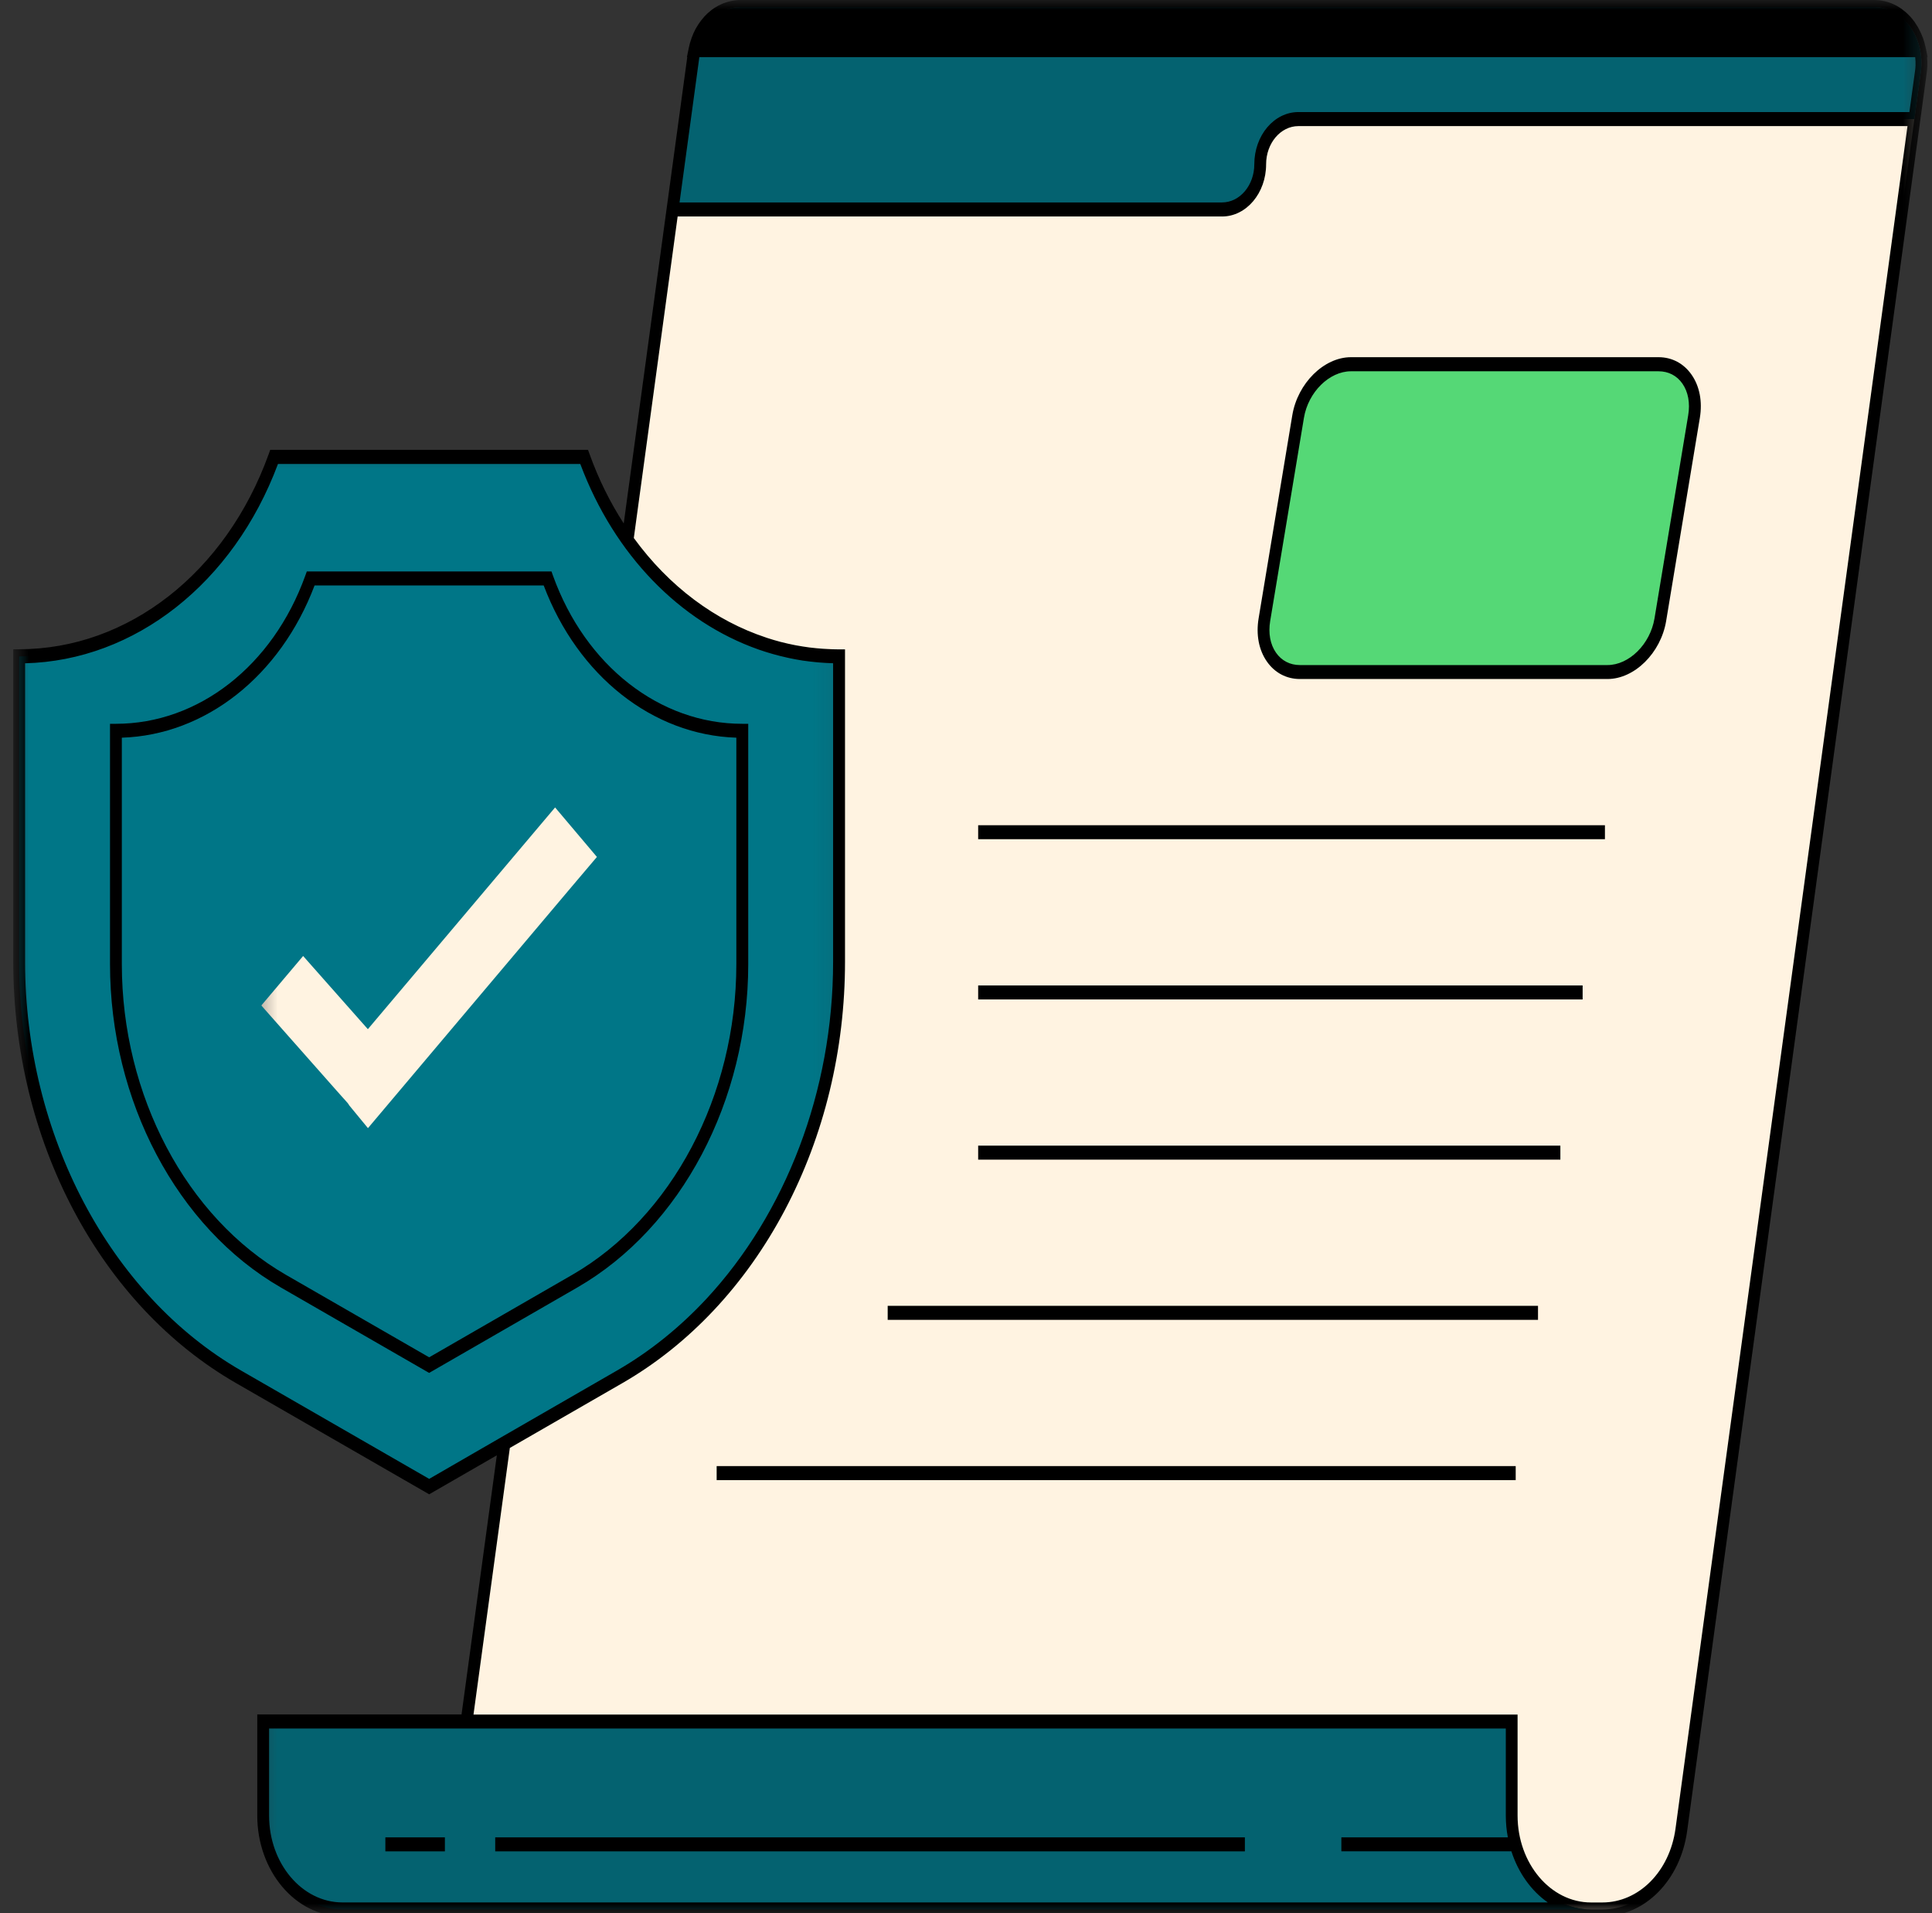 <svg width="101" height="100" viewBox="0 0 101 100" fill="none" xmlns="http://www.w3.org/2000/svg">
<rect x="0" y="0" width="101" height="100" fill="#333333" stroke="none"/>
<mask id="mask0_251_24" style="mask-type:luminance" maskUnits="userSpaceOnUse" x="13" y="0" width="88" height="100">
<path d="M13.369 0.018H100.571V100H13.369V0.018Z" fill="white"/>
</mask>
<g mask="url(#mask0_251_24)">
<path d="M100.414 3.76L87.893 95.641C87.566 98.044 85.815 99.806 83.761 99.806H23.048H83.171C80.88 99.806 79.021 97.609 79.021 94.896V89.984H24.389L26.369 75.436L32.405 71.958C39.414 67.918 43.863 59.499 43.863 50.269V34.304C39.427 34.304 35.459 31.942 32.805 28.226L36.265 2.826C36.459 1.407 37.493 0.364 38.709 0.364H97.972C99.496 0.367 100.658 1.981 100.414 3.76ZM33.908 60.612H13.66V38.77H33.908V60.612Z" fill="#FFF3E1"/>
<path d="M83.174 99.806H17.909C15.617 99.806 13.758 97.608 13.758 94.896V89.984H79.027V94.896C79.027 97.608 80.884 99.806 83.174 99.806ZM97.973 0.366H38.711C37.494 0.366 36.461 1.409 36.267 2.828L35.16 10.947H63.883C64.986 10.947 65.88 9.888 65.88 8.585C65.88 7.28 66.773 6.221 67.876 6.221H100.082L100.419 3.76C100.66 1.981 99.497 0.366 97.973 0.366Z" fill="#046270"/>
</g>
<path d="M88.558 21.769L86.793 32.393C86.543 33.903 85.305 35.124 84.031 35.124H67.95C66.676 35.124 65.845 33.901 66.097 32.393L67.86 21.769C68.112 20.259 69.347 19.039 70.623 19.039H86.702C87.976 19.039 88.808 20.259 88.558 21.769Z" fill="#55D876"/>
<mask id="mask1_251_24" style="mask-type:luminance" maskUnits="userSpaceOnUse" x="0" y="23" width="44" height="56">
<path d="M0.668 23.338H43.913V78.141H0.668V23.338Z" fill="white"/>
</mask>
<g mask="url(#mask1_251_24)">
<path d="M30.539 23.883H14.329C12.122 30.011 6.983 34.308 1 34.308V50.271C1 59.501 5.449 67.92 12.458 71.96L22.435 77.706L32.406 71.96C39.415 67.92 43.864 59.501 43.864 50.271V34.308C37.879 34.308 32.748 30.011 30.539 23.883ZM29.871 46.365C27.924 48.674 25.972 50.983 24.023 53.293C22.956 54.557 20.628 57.317 19.236 58.966L18.263 57.784C18.234 57.734 18.201 57.686 18.165 57.642C18.066 57.533 17.97 57.424 17.874 57.317C17.785 57.217 17.697 57.114 17.604 57.014C16.29 55.527 14.976 54.042 13.661 52.555L15.847 49.968C16.034 50.179 16.219 50.389 16.404 50.599C17.347 51.662 18.29 52.728 19.231 53.794C19.319 53.689 19.406 53.587 19.494 53.482C21.444 51.172 23.395 48.865 25.343 46.556C26.569 45.105 27.793 43.655 29.019 42.204L31.205 44.791C30.758 45.315 30.314 45.841 29.871 46.365Z" fill="#007687"/>
</g>
<mask id="mask2_251_24" style="mask-type:luminance" maskUnits="userSpaceOnUse" x="0" y="0" width="101" height="100">
<path d="M0.668 0H100.668V100H0.668V0Z" fill="white"/>
</mask>
<g mask="url(#mask2_251_24)">
<path d="M39.116 50.394V37.832H38.806C34.489 37.832 30.604 34.796 28.91 30.093L28.831 29.87H16.039L15.958 30.093C14.265 34.796 10.379 37.832 6.059 37.832H5.751V50.394C5.751 57.531 9.255 64.165 14.677 67.292L22.434 71.76L30.186 67.292C35.611 64.163 39.116 57.531 39.116 50.394ZM22.436 70.945L14.948 66.634C9.737 63.628 6.369 57.254 6.369 50.394V38.558C10.741 38.419 14.654 35.336 16.445 30.601H28.423C30.213 35.336 34.124 38.419 38.494 38.558V50.394C38.494 57.254 35.126 63.628 29.915 66.634L22.436 70.945ZM65.797 32.323C65.656 33.172 65.808 33.972 66.228 34.575C66.638 35.165 67.252 35.491 67.956 35.491H84.035C85.448 35.491 86.822 34.131 87.101 32.462L88.864 21.838C89.004 20.988 88.852 20.189 88.431 19.585C88.021 18.996 87.407 18.67 86.704 18.67H70.625C69.213 18.67 67.839 20.03 67.559 21.699L65.797 32.323ZM70.625 19.406H86.704C87.22 19.406 87.663 19.633 87.953 20.052C88.254 20.485 88.361 21.07 88.255 21.701L86.493 32.325C86.269 33.669 85.167 34.762 84.033 34.762H67.952C67.438 34.762 66.996 34.532 66.705 34.113C66.403 33.68 66.297 33.095 66.401 32.464L68.166 21.84C68.389 20.497 69.492 19.406 70.625 19.406ZM51.136 43.134H83.902V43.865H51.136V43.134ZM51.136 51.508H82.736V52.239H51.136V51.508ZM51.136 59.882H81.572V60.613H51.136V59.882ZM46.406 68.255H80.403V68.987H46.406V68.255ZM37.465 76.632H79.237V77.363H37.465V76.632ZM65.077 96.768H25.889V96.037H65.079V96.768H65.077ZM23.258 96.768H20.146V96.037H23.258V96.768ZM100.772 2.986L100.682 2.535C100.678 2.528 100.678 2.523 100.676 2.517C100.661 2.439 100.641 2.362 100.62 2.284C100.614 2.264 100.609 2.241 100.603 2.22C100.582 2.145 100.559 2.075 100.536 2.004C100.524 1.979 100.514 1.954 100.503 1.927C100.468 1.833 100.43 1.744 100.385 1.653C100.357 1.594 100.328 1.537 100.297 1.478C100.28 1.446 100.26 1.414 100.243 1.382C100.205 1.319 100.164 1.259 100.122 1.198C100.112 1.184 100.104 1.168 100.097 1.155C100.089 1.143 100.081 1.136 100.076 1.127C99.952 0.959 99.814 0.806 99.666 0.672C99.656 0.665 99.646 0.656 99.639 0.647C99.571 0.588 99.502 0.533 99.431 0.481C99.417 0.471 99.404 0.462 99.391 0.451C99.312 0.396 99.231 0.344 99.146 0.298C99.146 0.298 99.146 0.298 99.144 0.298C99.056 0.251 98.965 0.207 98.873 0.169C98.863 0.166 98.856 0.164 98.85 0.162C98.771 0.13 98.69 0.105 98.611 0.084C98.588 0.077 98.565 0.071 98.54 0.066C98.471 0.05 98.403 0.036 98.33 0.025C98.305 0.02 98.28 0.018 98.257 0.014C98.161 0.009 98.068 0 97.974 0H38.712C38.629 0 38.546 0.005 38.463 0.014C38.431 0.016 38.398 0.023 38.367 0.027C38.319 0.034 38.273 0.039 38.225 0.05C38.184 0.057 38.144 0.068 38.105 0.082C38.069 0.091 38.028 0.1 37.992 0.112C37.949 0.125 37.905 0.141 37.861 0.157C37.83 0.169 37.795 0.178 37.765 0.194C37.72 0.212 37.674 0.235 37.63 0.257C37.603 0.269 37.576 0.285 37.549 0.296C37.501 0.321 37.457 0.348 37.411 0.376C37.388 0.392 37.366 0.403 37.343 0.417C37.295 0.449 37.251 0.483 37.205 0.517C37.187 0.533 37.166 0.547 37.147 0.563C37.101 0.599 37.056 0.638 37.012 0.679C36.995 0.692 36.978 0.708 36.964 0.722C36.918 0.765 36.876 0.811 36.831 0.856C36.82 0.872 36.804 0.886 36.793 0.9C36.751 0.95 36.706 1 36.666 1.054C36.654 1.066 36.645 1.082 36.635 1.093C36.593 1.15 36.552 1.207 36.512 1.266C36.504 1.278 36.498 1.289 36.491 1.3C36.45 1.364 36.412 1.428 36.375 1.492C36.371 1.503 36.364 1.51 36.36 1.519C36.323 1.59 36.289 1.66 36.256 1.733C36.254 1.742 36.248 1.747 36.246 1.754C36.214 1.831 36.181 1.911 36.152 1.99C36.15 1.993 36.15 1.995 36.15 2C36.119 2.084 36.092 2.168 36.067 2.257C36.042 2.346 36.021 2.437 36.002 2.532L35.911 2.981H35.929L32.607 27.36C31.895 26.261 31.293 25.049 30.821 23.735L30.74 23.512H14.126L14.047 23.735C11.813 29.932 6.694 33.935 1.001 33.935H0.693V50.264C0.693 54.862 1.781 59.351 3.84 63.248C5.899 67.144 8.832 70.271 12.325 72.284L22.436 78.105L25.973 76.067L24.128 89.613H13.449V94.892C13.449 97.8 15.45 100.166 17.91 100.166H83.766C85.984 100.166 87.849 98.287 88.201 95.696L100.347 6.584L100.724 3.815C100.741 3.694 100.751 3.575 100.757 3.455C100.763 3.295 100.757 3.136 100.745 2.981H100.772V2.986ZM99.818 5.857H67.877C66.605 5.857 65.572 7.08 65.572 8.586C65.572 9.686 64.815 10.581 63.884 10.581H35.525L36.56 2.986H100.122C100.137 3.129 100.145 3.277 100.139 3.423C100.135 3.516 100.128 3.61 100.114 3.701L99.818 5.857ZM22.436 77.299L12.596 71.633C5.739 67.677 1.311 59.292 1.311 50.269V34.669C7.058 34.527 12.206 30.478 14.532 24.25H30.336C32.12 29.021 35.557 32.507 39.649 33.947C39.668 33.953 39.689 33.96 39.71 33.969C40.178 34.129 40.651 34.263 41.136 34.37C41.177 34.382 41.221 34.391 41.261 34.398C41.498 34.448 41.737 34.493 41.975 34.53C41.979 34.53 41.981 34.53 41.983 34.53C42.21 34.564 42.441 34.591 42.672 34.612C42.73 34.616 42.789 34.623 42.847 34.628C43.078 34.646 43.309 34.662 43.542 34.666C43.546 34.666 43.55 34.666 43.553 34.666V50.267C43.553 57.035 41.063 63.441 36.926 67.891C35.544 69.374 33.983 70.638 32.268 71.628L26.091 75.188L22.436 77.299ZM14.067 94.896V90.348H78.72V94.896C78.72 95.288 78.756 95.668 78.827 96.035H70.123V96.766H79.012C79.374 97.889 80.049 98.834 80.915 99.438H17.91C15.789 99.44 14.067 97.401 14.067 94.896ZM87.591 95.584C87.285 97.818 85.677 99.44 83.764 99.44H83.175C81.058 99.44 79.335 97.401 79.335 94.896V89.617H24.753L26.653 75.682L32.544 72.289C36.035 70.276 38.968 67.149 41.027 63.254C43.086 59.355 44.175 54.867 44.175 50.269V33.942H43.865C43.861 33.942 43.858 33.942 43.854 33.942C43.629 33.942 43.401 33.933 43.18 33.919C43.12 33.917 43.061 33.913 42.997 33.908C42.789 33.894 42.584 33.874 42.378 33.849C42.356 33.846 42.337 33.844 42.314 33.842C42.083 33.812 41.852 33.774 41.623 33.733C41.581 33.726 41.539 33.714 41.496 33.708C41.283 33.664 41.067 33.619 40.855 33.562C40.842 33.56 40.827 33.555 40.815 33.553C40.578 33.491 40.343 33.421 40.111 33.346C40.091 33.341 40.074 33.332 40.057 33.327C37.393 32.448 34.98 30.656 33.134 28.121L35.425 11.316H63.884C65.156 11.316 66.189 10.091 66.189 8.588C66.189 7.486 66.946 6.591 67.877 6.591H99.72L87.591 95.584Z" fill="black"/>
</g>
</svg>
